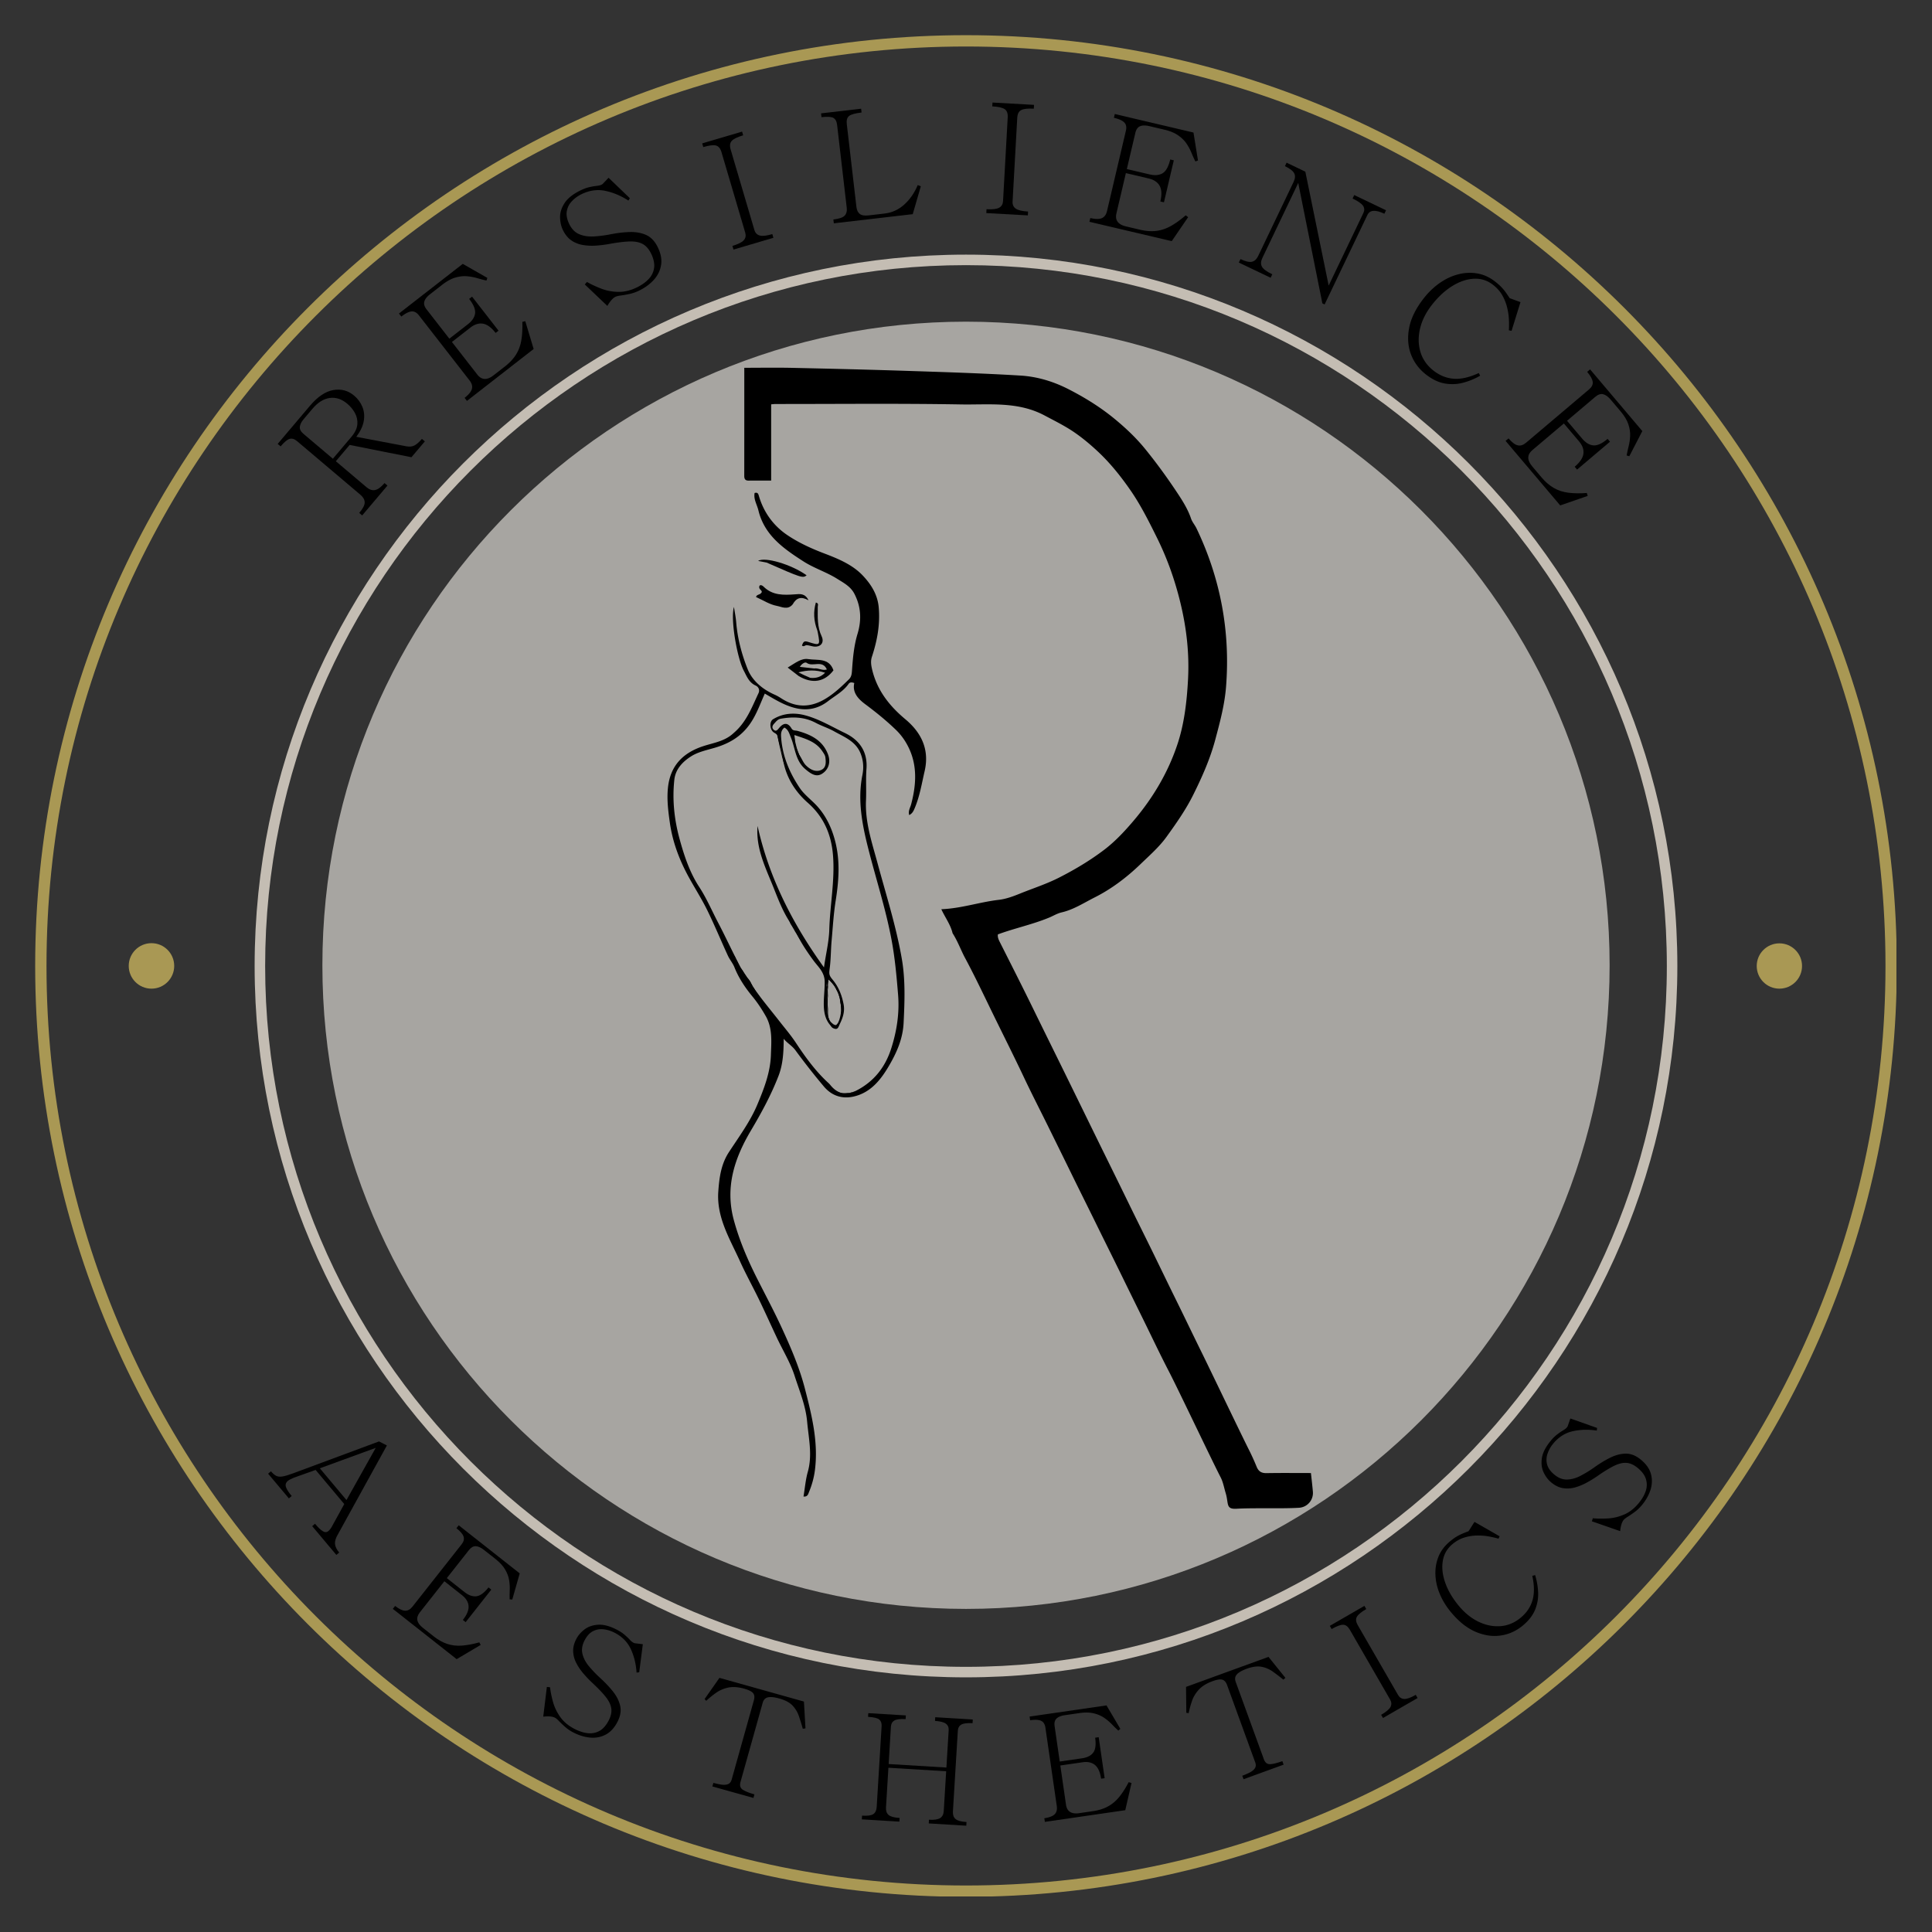<?xml version="1.0" encoding="UTF-8"?>
<svg data-bbox="27.969 27.969 1480.054 1480.054" height="2048" viewBox="0 0 1536 1536" width="2048" xmlns="http://www.w3.org/2000/svg" data-type="ugc">
    <rect x="0" y="0" width="1536" height="1536" fill="#333333" stroke="none"/>
    <g>
        <defs>
            <clipPath id="4e27a520-789b-4995-8a89-c6cb3fa5e0fb">
                <path d="M27.969 27.969h1479.75v1479.75H27.969Zm0 0"/>
            </clipPath>
            <clipPath id="33eca515-7f04-4a36-a565-5fc1b356be05">
                <path d="M767.996 27.969c-408.707 0-740.027 331.32-740.027 740.027 0 408.703 331.32 740.027 740.027 740.027 408.703 0 740.027-331.324 740.027-740.027 0-408.707-331.324-740.027-740.027-740.027m0 0"/>
            </clipPath>
            <clipPath id="218b7ccb-3d80-440f-8d04-4229b7bbea83">
                <path d="M202.441 202.441h1131v1131h-1131Zm0 0"/>
            </clipPath>
            <clipPath id="c29f1d27-4469-4fba-9d9d-d4581a2d1ca6">
                <path d="M1396.648 749.988h36.024v36.024h-36.024Zm0 0"/>
            </clipPath>
            <clipPath id="a76a9ab7-ae27-47bc-bba0-0506fc7560b6">
                <path d="M1414.66 749.988c-9.945 0-18.012 8.063-18.012 18.012 0 9.945 8.067 18.012 18.012 18.012 9.95 0 18.012-8.067 18.012-18.012 0-9.95-8.063-18.012-18.012-18.012m0 0"/>
            </clipPath>
            <clipPath id="57721b7a-d317-4fcf-a9cf-a3d9a631fe18">
                <path d="M102.344 749.848h36.16v36.164h-36.16Zm0 0"/>
            </clipPath>
            <clipPath id="35d7041a-9af7-4d89-ac67-52b8d1964dcb">
                <path d="M120.426 749.848c-9.989 0-18.082 8.097-18.082 18.082 0 9.984 8.094 18.082 18.082 18.082 9.984 0 18.078-8.098 18.078-18.082s-8.094-18.082-18.078-18.082m0 0"/>
            </clipPath>
            <clipPath id="3a467302-d2d7-4953-9a82-eb3d6f897a3f">
                <path d="M.305.742h1023.617V1024.13H.305Zm0 0"/>
            </clipPath>
            <clipPath id="eadaf1a9-6bb4-4d30-b89e-2febdc568e29">
                <path d="M1023.695 512.441c0 282.586-229.097 511.688-511.695 511.688C229.398 1024.129.305 795.027.305 512.44.305 229.84 229.398.742 512 .742s511.695 229.098 511.695 511.7m0 0"/>
            </clipPath>
            <clipPath id="e335103c-6daa-4115-bb1c-e53a3c8fb4cb">
                <path d="M1024 0v1025H0V0z"/>
            </clipPath>
            <filter id="b720d9f7-819b-41a9-bbce-ecd8fb6744ff" height="100%" width="100%" y="0%" x="0%">
                <feColorMatrix color-interpolation-filters="sRGB" values="0 0 0 0 1 0 0 0 0 1 0 0 0 0 1 0 0 0 1 0"/>
            </filter>
            <mask id="bbf7cb02-d3e6-4dc6-b700-e29c2203f110">
                <g filter="url(#b720d9f7-819b-41a9-bbce-ecd8fb6744ff)">
                    <path fill-opacity=".61" fill="#000000" d="M1689.6-153.6v1843.2H-153.6V-153.6z"/>
                </g>
            </mask>
        </defs>
        <g clip-path="url(#4e27a520-789b-4995-8a89-c6cb3fa5e0fb)">
            <g clip-path="url(#33eca515-7f04-4a36-a565-5fc1b356be05)">
                <path stroke-width="18" stroke="#a99854" d="M767.996 27.969c-408.707 0-740.027 331.32-740.027 740.027 0 408.703 331.32 740.027 740.027 740.027 408.703 0 740.027-331.324 740.027-740.027 0-408.707-331.324-740.027-740.027-740.027Zm0 0" fill="none"/>
            </g>
        </g>
        <g clip-path="url(#218b7ccb-3d80-440f-8d04-4229b7bbea83)">
            <path d="M767.996 1333.547c-311.75 0-565.555-253.8-565.555-565.55S456.246 202.44 767.996 202.44s565.55 253.805 565.55 565.555-253.8 565.55-565.55 565.55m0-1122.746c-307.293 0-557.195 249.902-557.195 557.195s249.902 557.195 557.195 557.195 557.195-249.902 557.195-557.195-249.902-557.195-557.195-557.195m0 0" fill="#c4bdb3"/>
        </g>
        <path d="m301.318 1145.98 6.266 3.204-38.907 70.609c-1.75 2.914-2.53 5.469-2.343 7.656q.292 3.28 3.328 6.875l-2.25 1.89-19.219-22.89 2.25-1.89c2.52 3.007 4.602 5 6.25 5.968q2.468 1.467 4.531-.265 1.078-.91 2.25-2.797l10.219-18.578-22.766-27.125-17.14 6.125c-1.055.445-2 .875-2.844 1.28q-1.266.61-2.062 1.282c-1.625 1.363-2.149 2.977-1.563 4.844q.89 2.796 4.594 7.203l-2.25 1.89-16.5-19.64 2.25-1.89q2.12 2.513 4.078 3.562 1.952 1.043 5 .562 3.06-.486 8.312-2.437Zm-25.844 46.61 23.235-41.485-44.422 16.235Zm0 0" fill="#000000"/>
        <path d="m363.053 1319.078-50.734-39.985 1.812-2.312q4.718 3.7 7.954 3.78 3.246.079 5.859-3.25l39.047-49.53c1.695-2.145 2.219-4.196 1.562-6.157q-.972-2.952-5.687-6.656l1.828-2.312 48.5 38.234-5.922 20.797-2.094-.172c-.062-2.32-.039-4.758.078-7.312.125-2.563-.039-5.211-.484-7.954q-.656-4.107-3.125-8.375-2.473-4.278-7.828-8.515l-9.063-7.14c-2.398-1.884-4.562-2.864-6.5-2.938q-2.907-.123-5.453 3.093l-17.562 22.282 14.047 11.078q4.887 3.862 9.406 3.36 4.513-.498 9.687-7.048l2.22 1.75-20.392 25.86-2.218-1.75q4.875-6.187 4.547-11.016-.317-4.81-5.204-8.672l-14.046-11.078-19.532 24.766q-5.034 6.374 2.36 12.203l8.687 6.844q5.355 4.217 10.781 6.015 5.42 1.794 11.594 1.344 6.187-.438 13.89-2.594l1.079 2.047Zm0 0" fill="#000000"/>
        <path d="m434.773 1341.175 2.53.235q.67 5.66 2.423 11.906 1.747 6.247 5.796 11.89 4.045 5.638 11.375 9.407 5.326 2.731 10.329 3.312 4.999.576 9.312-1.765 4.31-2.345 7.438-8.422 2.625-5.126 2.015-9.485-.611-4.34-4.375-9.109-3.768-4.779-10.765-11.281a91 91 0 0 1-7.125-7.485c-2.25-2.656-4.118-5.421-5.594-8.296q-2.22-4.325-2.438-9.047-.221-4.734 2.422-9.875 2.248-4.388 6.594-7.704 4.36-3.325 10.781-3.734 6.422-.421 14.813 3.89 3.762 1.923 6.234 4.063 2.483 2.145 4.094 3.89 1.606 1.736 2.984 2.438.937.488 1.36.454l6.093.75-2.875 22.312-2.109.25q-.628-10.108-4.531-18.594-3.91-8.482-13.016-13.156-4.207-2.156-8.687-2.672c-2.993-.351-5.797.149-8.422 1.5q-3.938 2.016-6.735 7.438-2.845 5.55-1.625 10.625c.82 3.375 2.5 6.593 5.032 9.656q3.796 4.583 8.53 9 6.154 5.55 10.626 11.14 4.465 5.581 5.797 11.5 1.34 5.907-2.094 12.61-3.768 7.326-9.469 10.281-5.69 2.965-12.312 2.344c-4.406-.406-8.844-1.758-13.313-4.047q-3.673-1.891-6.531-4.422c-1.906-1.68-3.54-3.219-4.89-4.625q-2.034-2.096-3.282-2.734-1.688-.86-4.266-1a25.5 25.5 0 0 0-5 .203Zm0 0" fill="#000000"/>
        <path d="m599 1429.415-32.641-9.14.797-2.845q3.527.985 6.516 1.407 2.999.42 5.125-.407 2.12-.831 2.906-3.656l17.656-63q1.014-3.621-.61-5.656-1.628-2.044-7.077-3.562-7.238-2.029-12.704-.876-5.454 1.16-9.656 4.141a76 76 0 0 0-7.828 6.36l-1.328-1.36 11.828-16.86 67.172 18.829 1.219 21.36-2.141.265a184 184 0 0 0-3.078-10.016 22.7 22.7 0 0 0-5.031-8.39q-3.439-3.657-10.47-5.625-5.876-1.64-9.077-.954-3.189.692-4.203 4.313l-17.657 63q-1.17 4.201 1.829 6.14 3.012 1.936 9.25 3.688Zm0 0" fill="#000000"/>
        <path d="m715.034 1448.25-29.844-1.813.172-2.938q6.591.41 9-1.265c1.601-1.125 2.484-3.02 2.64-5.688l3.907-64.234q.2-3.403-1.813-5.172-2.004-1.781-8.953-2.203l.188-2.938 29.843 1.813-.187 2.937c-4.305-.257-7.293.11-8.969 1.11q-2.52 1.486-2.719 4.89l-1.797 29.704 45.922 2.796 1.797-29.703q.201-3.405-2.281-5.203c-1.656-1.195-4.524-1.922-8.594-2.172l.188-2.937 29.843 1.812-.187 2.938q-6.362-.375-8.922 1.11-2.566 1.486-2.766 4.89l-3.906 64.234q-.234 4 2.11 5.969c1.562 1.32 4.46 2.11 8.703 2.36l-.172 2.937-29.844-1.813.172-2.937c4.07.25 7.008-.18 8.812-1.281q2.703-1.67 2.938-5.672l1.922-31.578-45.922-2.797-1.922 31.578q-.235 4 2.063 5.969c1.53 1.312 4.445 2.101 8.75 2.359Zm0 0" fill="#000000"/>
        <path d="m894.63 1439.164-63.923 9.281-.421-2.906c3.957-.57 6.695-1.625 8.218-3.157q2.28-2.294 1.672-6.5l-9.047-62.406c-.398-2.707-1.53-4.5-3.406-5.375q-2.794-1.324-8.734-.469l-.422-2.906 61.125-8.875 11.015 18.625-1.578 1.406a98 98 0 0 1-5.265-5.109q-2.66-2.766-6.094-5.11-3.441-2.354-8.234-3.515-4.798-1.156-11.547-.172l-11.407 1.656q-4.534.659-6.625 2.688-2.097 2.033-1.5 6.094l4.063 28.062 17.703-2.562q6.17-.891 8.906-4.5 2.748-3.61 1.547-11.875l2.813-.407 4.734 32.594-2.812.406c-.75-5.195-2.368-8.82-4.844-10.875q-3.704-3.093-9.875-2.203l-17.703 2.563 4.515 31.203q1.173 8.051 10.5 6.703l10.938-1.594q6.75-.983 11.765-3.672 5.03-2.685 8.97-7.468 3.936-4.793 7.655-11.907l2.25.657Zm0 0" fill="#000000"/>
        <path d="m1020.518 1402.948-31.86 11.594-1.015-2.781q3.436-1.25 6.11-2.656 2.682-1.42 3.937-3.313 1.247-1.889.25-4.656l-22.375-61.485q-1.284-3.528-3.797-4.25-2.52-.715-7.828 1.22-7.061 2.577-10.828 6.702c-2.508 2.743-4.32 5.735-5.438 8.985q-1.67 4.877-2.656 9.718l-1.86-.312-.218-20.578 65.562-23.86 13.438 16.672-1.61 1.438a178 178 0 0 0-8.328-6.36 22.6 22.6 0 0 0-8.968-3.859q-4.924-.967-11.782 1.516-5.736 2.096-7.921 4.515-2.19 2.427-.907 5.953l22.375 61.485q1.484 4.096 5.047 3.922 3.563-.17 9.656-2.39Zm0 0" fill="#000000"/>
        <path d="m1058.71 1295.15-1.469-2.547 27.5-15.875 1.469 2.547c-3.937 2.273-6.422 4.312-7.453 6.125q-1.562 2.718.687 6.61l32.047 55.53q1.765 3.048 4.953 3.188 3.201.129 9.11-3.281l1.468 2.547-27.5 15.875-1.468-2.547c4-2.313 6.476-4.399 7.437-6.266q1.453-2.812-.312-5.86l-32.047-55.53q-2.248-3.891-5.328-3.938-3.094-.046-9.094 3.422m0 0" fill="#000000"/>
        <path d="m1218.222 1252.856 2.25-.61a55 55 0 0 1 2.39 13.89q.294 7.081-2.484 13.798-2.783 6.719-9.765 12.484c-5.262 4.344-11.153 6.977-17.672 7.89q-9.786 1.362-20.016-3.077-10.23-4.454-19.437-15.61-5.701-6.89-8.86-14.5-3.152-7.607-3.422-15.25-.279-7.64 2.5-14.437 2.784-6.798 9.032-11.953 3.002-2.485 5.312-3.844a38 38 0 0 1 4.563-2.313q2.252-.966 4.937-1.968l4.719-7.407 19.953 11.438-.828 1.922c-2.282-.664-4.887-1.266-7.813-1.797-2.93-.531-6.047-.77-9.36-.719q-4.98.064-9.937 1.563-4.949 1.486-9.484 5.234-6.358 5.25-7.719 13.313c-.906 5.374-.27 11.164 1.907 17.359q3.252 9.282 10.671 18.265 7.113 8.614 15.813 12.797 8.701 4.172 17.469 3.516c5.843-.445 11.18-2.672 16.015-6.672q6.986-5.764 9.375-13.765 2.404-8.016-.11-19.547m0 0" fill="#000000"/>
        <path d="m1265.599 1209.49.734-2.421q5.69.515 12.172.125 6.48-.387 12.844-3.141 6.358-2.749 11.578-9.125 3.81-4.64 5.438-9.39 1.623-4.764.234-9.485-1.378-4.717-6.64-9.047-4.471-3.654-8.86-3.969-4.377-.312-9.844 2.36c-3.636 1.78-8.054 4.484-13.265 8.109a90 90 0 0 1-8.829 5.406q-4.607 2.454-9.296 3.719c-3.133.836-6.258.984-9.375.453q-4.67-.796-9.141-4.453-3.81-3.124-6.125-8.062-2.325-4.953-1.375-11.329.956-6.374 6.938-13.656 2.688-3.265 5.296-5.234c1.73-1.313 3.282-2.367 4.657-3.172q2.049-1.201 3.015-2.39.674-.827.719-1.266l2.016-5.782 21.234 7.516-.219 2.11q-10.013-1.529-19.125.5-9.123 2.032-15.61 9.937c-2 2.437-3.484 5.086-4.452 7.937-.969 2.856-1.07 5.711-.313 8.563q1.125 4.283 5.86 8.156 4.815 3.954 10.03 3.813 5.205-.14 10.5-2.875c3.524-1.82 7.06-3.97 10.61-6.438 4.469-3.226 8.84-5.906 13.11-8.031q6.42-3.187 12.468-3.235 6.06-.046 11.891 4.735 6.358 5.22 8.047 11.406c1.133 4.125 1.035 8.305-.297 12.531q-2.002 6.33-6.781 12.141-2.627 3.205-5.703 5.469-3.064 2.266-5.547 3.812-2.486 1.548-3.375 2.625-1.19 1.472-1.86 3.969a27.3 27.3 0 0 0-.875 4.922Zm0 0" fill="#000000"/>
        <path d="m308.04 386.039-20.094 23.734-2.344-1.985q4.436-5.232 4.344-8.437-.095-3.199-3.453-6.047l-50.266-42.547q-3.091-2.609-5.89-1.86-2.795.751-7.235 5.985l-2.328-1.969 25.703-30.375q9.188-10.827 18.563-12.437 9.363-1.624 16.546 4.469 4.407 3.721 6.516 8.89 2.122 5.157 1.11 11.204-1.018 6.034-5.938 12.609l39.813 7.547q3.872.721 6.53-.719c1.77-.969 3.708-2.695 5.813-5.187l2.344 1.984-10.672 12.625-49.11-9.813-11 12.985 24.485 20.719q3.359 2.846 6.735 2.171c2.25-.457 4.742-2.3 7.484-5.53Zm-66.829-41.172 23.438 19.843 14.625-17.28q4.44-5.233 4.828-10.048.392-4.81-1.906-9-2.312-4.2-6.063-7.375-6.621-5.606-13.968-4.61-7.341 1.003-13.75 8.579l-7.032 8.313c-1.843 2.18-2.847 4.218-3.015 6.125-.164 1.898.781 3.714 2.844 5.453m0 0" fill="#000000"/>
        <path d="m424.273 277.46-53.03 41.266-1.876-2.422q4.92-3.826 5.797-7.063.89-3.247-1.812-6.734l-40.297-51.797q-2.624-3.374-5.844-3.11-3.219.253-8.14 4.079l-1.876-2.422 50.719-39.469 19.547 11.156-.703 2.11a116 116 0 0 1-7.39-1.922q-3.833-1.137-8.157-1.5-4.312-.375-9.235 1.063-4.934 1.439-10.53 5.796l-9.47 7.375q-3.777 2.94-4.609 5.844c-.562 1.93.031 4.016 1.781 6.266l18.11 23.281 14.687-11.437c3.406-2.645 5.32-5.524 5.75-8.641q.64-4.67-4.703-11.531l2.313-1.813 21.046 27.047-2.312 1.813c-3.355-4.313-6.684-6.758-9.984-7.344q-4.956-.873-10.063 3.094l-14.687 11.437 20.14 25.89q5.187 6.658 12.922.641l9.078-7.062q5.608-4.372 8.766-9.375 3.153-4.999 4.25-11.375 1.09-6.374.828-14.688l2.328-.562Zm0 0" fill="#000000"/>
        <path d="m464.916 226.13 1.75-1.953q5.138 2.924 11.453 5.344 6.312 2.41 13.532 2.531 7.232.127 14.921-3.671 5.592-2.749 9.172-6.563c2.383-2.54 3.813-5.492 4.282-8.86.476-3.374-.328-7.187-2.422-11.437q-2.66-5.373-6.672-7.547-4.002-2.186-10.328-2-6.316.174-16.078 1.953-5.25.972-10.688 1.329-5.424.363-10.39-.47-4.981-.824-9.079-3.577-4.089-2.764-6.75-8.141-2.261-4.623-2.343-10.312-.078-5.7 3.578-11.313 3.644-5.624 12.437-9.953 3.956-1.952 7.266-2.703 3.31-.749 5.765-1c1.645-.164 2.942-.485 3.891-.953q.983-.48 1.203-.891l4.406-4.61 16.907 16.235-1.11 1.906c-5.898-3.82-12.015-6.398-18.359-7.734q-9.516-1.997-19.078 2.703-4.388 2.175-7.61 5.61-3.217 3.438-3.968 7.984-.764 4.534 2.047 10.234 2.86 5.813 7.859 7.922 5.002 2.096 11.188 1.797 6.186-.31 12.812-1.547 8.438-1.717 15.89-1.969c4.97-.164 9.368.602 13.204 2.297q5.765 2.548 9.234 9.578 3.796 7.689 2.735 14.282-1.05 6.578-5.672 11.734c-3.086 3.43-6.97 6.297-11.657 8.61q-3.843 1.892-7.734 2.718-3.893.832-6.906 1.234c-2 .262-3.446.61-4.328 1.047q-1.752.862-3.47 2.938a27 27 0 0 0-2.921 4.312Zm0 0" fill="#000000"/>
        <path d="m559.13 116.932-.859-2.938 31.719-9.36.86 2.938q-6.816 2.017-9.048 4.391-2.236 2.379-.922 6.844l18.875 64q1.03 3.517 4.235 4.422 3.216.907 10.031-1.11l.86 2.938-31.72 9.36-.859-2.938q6.937-2.046 9.063-4.532 2.14-2.484 1.11-6l-18.876-64c-.875-2.976-2.347-4.734-4.422-5.265-2.07-.532-5.422-.114-10.047 1.25m0 0" fill="#000000"/>
        <path d="m725.66 170.266-62.75 7.281-.36-3.047q6.921-.81 9-3.078c1.395-1.507 1.946-3.52 1.657-6.03l-7.672-66.048q-.486-4.248-3-5.625c-1.668-.914-4.805-1.101-9.422-.562l-.344-3.032 31.86-3.703.343 3.032q-7.782.906-10.015 2.828-2.237 1.923-1.75 6.172l7.672 66.047q.434 3.766 2.61 5.546c1.444 1.18 3.874 1.57 7.28 1.172l12.532-1.453q8.749-1.013 15.562-7.094 6.81-6.091 10.766-15.547l2.453.954Zm0 0" fill="#000000"/>
        <path d="m788.888 84.571.172-3.047 33.016 1.844-.172 3.047q-7.095-.406-10 1.094-2.908 1.488-3.157 6.14l-3.718 66.61q-.206 3.672 2.5 5.594 2.718 1.922 9.812 2.328l-.172 3.062-33.015-1.844.172-3.062q7.23.392 10.078-1.219 2.841-1.606 3.047-5.281l3.718-66.61q.247-4.652-2.406-6.453-2.644-1.81-9.875-2.203m0 0" fill="#000000"/>
        <path d="m931.558 191.717-65.422-15.39.703-2.985q6.076 1.44 9.157.094 3.092-1.343 4.109-5.625l15.016-63.891c.656-2.781.242-4.945-1.235-6.5-1.48-1.563-4.246-2.82-8.297-3.781l.703-2.985 62.563 14.72 3.578 22.218-2.062.765a99 99 0 0 1-3.157-6.953q-1.517-3.7-3.937-7.297-2.424-3.591-6.64-6.515-4.22-2.936-11.11-4.547l-11.688-2.75q-4.658-1.091-7.453.062c-1.855.774-3.11 2.547-3.765 5.329l-6.75 28.718 18.125 4.266q6.312 1.487 10.343-.969 4.031-2.45 6.016-10.906l2.86.672-7.844 33.375-2.86-.672c1.25-5.32 1.067-9.453-.547-12.39q-2.425-4.406-8.734-5.891l-18.125-4.266-7.5 31.953q-1.94 8.202 7.61 10.438l11.187 2.64q6.92 1.623 12.797.938 5.89-.69 11.531-3.828 5.655-3.14 11.953-8.578l1.922 1.468Zm0 0" fill="#000000"/>
        <path d="m1010.188 220.834-25.281-12.094 1.328-2.766q5.841 2.797 9 2.141 3.169-.656 5.125-4.734l28.047-58.656q2.014-4.186.5-7-1.502-2.825-7.344-5.625l1.313-2.766 14.906 7.14 18.562 90.563 27.563-57.656q1.529-3.199-.266-5.813-1.78-2.624-8.297-5.734l1.313-2.766 25.281 12.094-1.312 2.766q-10.595-5.075-13.5.984l-34.016 71.125-1.781-.844-19.188-95.75-28.469 59.531c-1.304 2.72-1.445 5.04-.422 6.97q1.529 2.904 8.266 6.124Zm0 0" fill="#000000"/>
        <path d="m1175.66 296.579 1.126 2.11a55.5 55.5 0 0 1-13.563 5.593q-7.125 1.888-14.578.594-7.44-1.301-14.875-7.078-8.424-6.551-12.031-16.172-3.598-9.626-1.407-21.016c1.47-7.594 5.286-15.351 11.454-23.281q5.716-7.344 12.734-12.266 7.015-4.933 14.703-6.937c5.125-1.344 10.195-1.586 15.219-.735q7.546 1.267 14.203 6.453 3.187 2.486 5.11 4.532a38 38 0 0 1 3.39 4.11q1.483 2.08 3.094 4.577l8.593 3.125-7.093 22.86-2.14-.438q.233-3.686.046-8.328-.189-4.64-1.39-9.672a38 38 0 0 0-3.829-9.734q-2.625-4.701-7.453-8.453-6.769-5.263-15.265-4.813-8.502.457-17.204 5.86-8.688 5.406-16.14 14.968-7.143 9.174-9.422 18.969c-1.512 6.523-1.383 12.691.39 18.516q2.672 8.747 10.407 14.78 7.436 5.78 16.11 6.407 8.668.623 19.812-4.531m0 0" fill="#000000"/>
        <path d="m1240.414 401.82-43.422-51.297 2.344-1.984q4.031 4.764 7.312 5.515 3.28.764 6.64-2.093l50.079-42.391q3.279-2.765 2.89-5.969-.391-3.2-4.421-7.969l2.328-1.968 41.531 49.062-10.344 19.985-2.125-.61c.438-2.406.977-4.902 1.625-7.484q.983-3.862 1.156-8.188c.125-2.882-.359-5.953-1.453-9.203-1.086-3.25-3.156-6.676-6.218-10.281l-7.75-9.156q-3.096-3.656-6.032-4.375-2.922-.717-6.203 2.047l-22.515 19.062 12.03 14.203q4.186 4.952 8.876 5.375 4.7.436 11.344-5.172l1.906 2.25-26.172 22.157-1.906-2.25q6.264-5.3 6.937-10.282.685-4.986-3.5-9.937l-12.031-14.203-25.047 21.187q-6.438 5.45-.11 12.938l7.438 8.781q4.593 5.42 9.719 8.375 5.137 2.952 11.547 3.781 6.406.825 14.703.203l.688 2.329Zm0 0" fill="#000000"/>
        <g clip-path="url(#c29f1d27-4469-4fba-9d9d-d4581a2d1ca6)">
            <g clip-path="url(#a76a9ab7-ae27-47bc-bba0-0506fc7560b6)">
                <path d="M1396.648 749.988h36.024v36.024h-36.024Zm0 0" fill="#a99854"/>
            </g>
        </g>
        <g clip-path="url(#57721b7a-d317-4fcf-a9cf-a3d9a631fe18)">
            <g clip-path="url(#35d7041a-9af7-4d89-ac67-52b8d1964dcb)">
                <path d="M102.344 749.848h36.16v36.164h-36.16Zm0 0" fill="#a99854"/>
            </g>
        </g>
        <g mask="url(#bbf7cb02-d3e6-4dc6-b700-e29c2203f110)">
            <g clip-path="url(#e335103c-6daa-4115-bb1c-e53a3c8fb4cb)" transform="translate(256 255)">
                <g clip-path="url(#3a467302-d2d7-4953-9a82-eb3d6f897a3f)">
                    <g clip-path="url(#eadaf1a9-6bb4-4d30-b89e-2febdc568e29)">
                        <path d="M.305.742H1023.69V1024.13H.305Zm0 0" fill="#f1ede6"/>
                    </g>
                </g>
            </g>
        </g>
        <path d="M757.348 741.965c-1.707-7.067-5.946-12.48-8.97-19.102 15.81-.617 30.446-5.695 45.684-7.465 5.649-.652 11.258-2.695 16.579-4.855 10.445-4.246 21.168-7.64 31.32-12.8 12.59-6.4 24.71-13.645 35.797-22.052 8.87-6.718 16.707-15.136 24.047-23.855 15.261-18.11 27.136-38.363 34.437-60.531 5.36-16.262 7.348-33.79 8.278-51.114 1.09-20.445-1.13-40.488-5.954-60.511-4.355-18.102-10.406-35.313-18.636-51.95-6.422-12.964-12.922-26.015-21.07-37.8-7.692-11.114-16.227-21.856-26.4-31.309-6.124-5.687-12.5-10.996-19.276-15.547-7.125-4.781-15.004-8.652-22.645-12.726-21.328-11.391-44.172-8.426-66.476-8.813-49.125-.848-98.266-.32-147.407-.344-.972 0-1.937.137-3.562.262v60.637c-6.418 0-12.188-.035-17.946.015-2.628.024-3.437-1.3-3.437-3.75.039-28.43.023-56.851.023-85.949 12.832 0 25.391-.23 37.942.047 31.066.684 62.129 1.434 93.187 2.457 29.45.965 58.914 1.895 88.32 3.668 13.325.8 26.118 4.61 38.278 10.824 12.95 6.618 25.238 14.235 36.371 23.36 8.871 7.273 17.29 15.168 24.703 24.293 8.645 10.648 16.711 21.703 24.27 33.011 4.593 6.88 9.343 14.059 12.097 22.176.942 2.785 3.07 5.137 4.364 7.832 19.074 39.88 26.949 81.926 23.48 125.938-1.125 14.332-4.875 28.297-8.61 42.226-4.093 15.278-10.433 29.489-17.44 43.598-5.942 11.969-13.567 22.8-21.278 33.484-5.816 8.063-13.55 14.813-20.781 21.793-10.852 10.461-23.008 19.653-36.301 26.34-8.477 4.262-16.734 9.727-26.29 11.926-3.5.8-6.589 2.746-9.874 4.113-13.266 5.508-27.344 8.406-40.809 13.371-.347 2.274.567 4.188 1.567 6.184 8.78 17.422 17.62 34.808 26.183 52.332 6.602 13.504 13.258 26.988 19.89 40.465 6.29 12.754 12.54 25.539 18.802 38.316 6.441 13.145 12.855 26.293 19.328 39.418a9667 9667 0 0 1 19.066 38.875c6.418 13.164 13.004 26.242 19.414 39.399 6.133 12.59 12.23 25.199 18.43 37.77 6.367 12.901 12.55 25.901 18.934 38.808 6.293 12.718 31.632 65.664 38.035 78.351 2.191 4.336 4.238 8.887 6.101 13.438 1.5 3.656 3.867 5.043 7.86 4.968 11.601-.214 23.203-.074 35.261-.074.313 3.176 1.07 9.192 1.551 14.836.57 6.727-4.578 12.547-11.324 12.793-.106.004-.207.004-.313.012-13.375.789-35.656-.043-49.027.742-8.828.52-6.125-4.066-8.664-12.418-1.312-4.324-2.02-8.703-4-12.543-7.539-14.598-33.59-69.664-41.168-84.254-6.73-12.965-12.996-26.218-19.437-39.343-6.282-12.793-12.602-25.579-18.852-38.387-6.437-13.18-13.012-26.278-19.46-39.434-6.274-12.793-12.661-25.515-18.919-38.308-6.43-13.137-12.89-26.254-19.363-39.368-6.383-12.933-12.996-25.77-19.149-38.8-7.851-16.618-16.12-33.028-24.187-49.532-7.469-15.28-14.703-30.68-22.766-45.683-3.332-6.25-5.683-13.059-9.808-19.461m0 0" fill="#000000"/>
        <path d="M719.797 571.836c-12.817-10.7-22.574-23.137-26.465-39.691-.8-3.403-1.246-6.618-.133-10.004 4.2-12.754 6.621-25.637 5.41-39.282-.925-10.484-6.406-18.718-12.863-25.484-8.058-8.441-19.258-13.125-30.273-17.312-10.399-3.95-20.625-8.614-29.703-14.77-10.895-7.387-18.633-18.02-22.426-31.004-.485-1.664-.922-3.082-3.403-2.348-.933 5 1.903 9.188 3 13.754 4.79 19.89 20.008 30.461 35.809 40.618 8.559 5.496 18.395 8.523 26.922 13.902 5.023 3.168 10.605 6.012 13.64 11.945 5.329 10.38 5.754 20.856 2.426 31.852-2.773 9.16-3.636 18.738-4.312 28.207-.227 3.183-.281 5.707-2.59 7.957-5.93 5.793-11.918 11.488-19.156 15.719-11.637 6.816-23.059 6.734-34.414-.61-1.676-1.082-3.407-2.12-5.223-2.918-9.648-4.23-17.887-11.039-21.621-20.336-4.735-11.812-8.074-24.426-9.129-37.383-.336-4.07-1.172-8.086-1.781-12.132-2.887 10.187 2.597 40.8 7.836 50.734 2.398 4.535 4.136 9.379 9.39 11.762 2.27 1.031 3.532 3.472 2.278 6.117-5.262 11.129-9.516 22.906-19.625 31.539-6.977 6.684-15.875 7.797-24.133 10.492-16.434 5.352-26.637 15.762-28.285 33.813-.848 9.28.324 18.3 1.609 27.316 2.227 15.613 7.852 30.172 15.496 43.945 4.707 8.48 9.938 16.7 14.207 25.391 5.813 11.852 10.844 24.078 16.371 36.078 1.492 3.246 3.957 6.067 5.27 9.371 3.398 8.559 8.508 16.14 14.23 23.082 4.074 4.946 7.496 10.157 10.617 15.63 5.567 9.734 4.454 20.515 4.114 31.019-.446 13.945-5.61 27.062-10.836 39.5-5.61 13.36-14.524 25.402-22.531 37.66-6.29 9.62-7.66 20.297-8.45 31.234-1.496 20.758 9.242 37.813 17.282 55.61 4.668 10.328 10.203 20.257 15.14 30.464 4.852 10.032 9.41 20.211 14.16 30.293 4.75 10.067 10.715 19.735 14.086 30.235 3.836 11.969 8.817 23.648 9.977 36.582 1.195 13.304 4.289 26.347.512 39.765-1.774 6.297-2.293 12.942-3.414 19.625 3.347.372 3.777-2.14 4.406-3.664 2.293-5.53 3.89-11.27 4.664-17.261 2.855-22.282-2.465-43.633-7.938-64.793-4.355-16.864-11.293-32.961-18.597-48.782-6.012-13.03-12.801-25.703-19.274-38.52-7.61-15.066-14.234-30.417-18.676-46.835-7.07-26.148.575-49.129 13.606-71.098 8.328-14.039 16.098-28.312 21.976-43.539 3.614-9.363 4.04-19.281 4.09-29.426 2.856 3.52 6.664 5.512 9.278 9.075 7.242 9.875 14.812 19.543 22.71 28.906 6.079 7.2 14.212 10.043 23.563 7.95 13.777-3.087 21.902-13.704 28.27-24.641 5.945-10.22 10.898-21.086 11.52-34 .831-17.06 1.464-34.18-1.419-50.782-4.465-25.781-12.48-50.84-19.316-76.129-4.403-16.289-9.961-32.445-9.184-49.765.38-8.39-.242-16.848.38-25.215 1.03-13.797-5.677-23.024-17.227-28.54-10.551-5.042-20.715-11.3-32.149-14.183-8.484-2.136-17.125-1.441-24.871 3.27-3.164 1.922-2.637 8.535.703 10.586 1.227.758 2.414 1.261 2.793 2.836 1.438 6.015 3.399 11.945 4.324 18.035 2.16 14.203 9.516 25.91 19.7 34.883 13.105 11.535 18.875 25.687 20.148 42.164 1.523 19.636-2.395 39.097-2.977 58.707-.289 9.949-2.812 19.843-4.222 30.105-24.684-34.258-43.617-71.054-52.805-112.46-1.523 18.019 6.64 33.706 12.938 49.581 4.25 10.742 8.539 21.82 15.836 31.192.476.617.675 1.449 1.011 2.175 3.953 8.672 9.133 16.543 14.805 24.211 3.687 4.989 8.7 9.067 8.789 16.715.133 11.715-3.477 25.168 4.2 34.262 1.448 1.719 1.245 2.312 3.687 3.062 2.734.836 3.14-1.73 4.148-3.796 2.406-4.922 4.078-9.95 2.992-15.606-1.394-7.312-4.015-14.012-8.86-19.758-3.288-3.906-2.597-5.101-1.983-10.593.757-6.743.707-13.582 1.32-20.344.953-10.524 1.539-21.051 3.2-31.535 2.538-15.993 3.75-32.008-.563-48.168-2.844-10.68-7.61-20.285-14.875-27.957-4.23-4.461-9.625-8.516-12.973-13.47-8.074-11.929-13.774-25.19-14.895-39.89-.214-2.86-.41-6.008 2.598-8.308 3.215 1.797 3.86 4.855 5.082 7.797 3.512 8.449 3.52 18.324 11.336 25.093 5.395 4.68 9.27 6.47 13.516 3.801 5.125-3.23 6.988-9.133 4.77-15.168-4.173-11.351-13.65-15.96-24.337-18.887-1.683-.46-3.57.043-4.71-1.879-3.067-5.14-6.481-4.539-9.919-.402-1.215 1.457-2.382 3.125-4.324 1.32-1.664-1.543-.96-3.34.383-4.773 1.484-1.582 2.793-3.48 5.152-3.902 9.657-1.754 19.032-1.496 27.989 3.273 4.742 2.524 9.98 4.129 14.648 6.762 8.21 4.648 17.45 7.902 21.223 18.258 2.054 5.644 2.238 11.062 1.156 16.476-3.95 19.774-.2 39.188 4.535 57.918 6.086 24.086 13.82 47.735 18.488 72.23 2.813 14.75 4.157 29.626 5.36 44.516 1.172 14.48-.989 28.61-5.414 42.547-4.809 15.153-13.871 26.477-27.852 33.692-8.172 4.218-14.992 2.488-20.633-4.528-.883-1.101-1.87-1.894-2.843-2.824-9.551-9.062-17.31-19.793-24.45-30.617-4.011-6.082-8.703-11.547-13.09-17.168-11.19-14.328-23.187-28.043-31.656-44.274-5.922-11.336-11.265-22.98-17.21-34.3-4.95-9.43-9.055-19.192-14.985-28.266-7.547-11.547-12-24.918-15.66-38.387-4.18-15.398-5.805-30.992-4.098-46.812.93-8.63 6.926-14.633 13.637-18.801 5.578-3.465 12.527-4.832 18.976-6.77 11.317-3.394 20.684-8.925 27.692-19.058 5.047-7.293 7.844-15.422 11.62-23.887 7.958 4.633 15.216 9.223 23.88 11.414 10.078 2.547 18.804.52 26.496-5.445 5.558-4.305 12.043-7.676 16.238-13.668.91-1.305 2.285-1.492 4.528-.668-1.747 7.633 3.316 12.8 8.601 16.742 8.559 6.38 16.723 12.98 24.441 20.41 4.48 4.32 7.723 9.082 10.211 14.227 7.043 14.574 5.954 29.789 1.954 45.015-.707 2.696-2.547 5.286-1.54 8.575 2.665-1.336 3.528-3.512 4.461-5.73 3.95-9.4 5.524-19.43 7.809-29.262 3.957-17.067-2.54-30.508-15.328-41.184m-60.352 206.562c.239.082.457.23.602.477.035.027.086.082.183.184.149.082.29.187.415.289.277.23.445.511.675.789.453.543.965 1.047 1.375 1.625.172.238.215.476.356.718.172.293.453.56.66.825.379.5.8 1.054 1.016 1.648.148.277.156.32 0 .14q.146.183.293.376c.132.199.214.414.324.62.363.684.676 1.391.996 2.087.644 1.39.898 2.957 1.281 4.433.379 1.45.477 2.91.649 4.387.082.715.183 1.434.304 2.14.051.282.102.563.125.844.008.114.016.223.016.344.015.043.043.102.082.2.094.41.035.84-.04 1.261.04 2.02-.265 4.094-.683 6.008-.308 1.418-.676 2.867-1.273 4.195-.278.61-.5 1.23-.938 1.75-.406.485-.843 1.168-1.433 1.434a1.05 1.05 0 0 1-1.106-.192 1.1 1.1 0 0 1-.687-.156c-.32-.066-.528-.261-.79-.476.122.113-.324-.192-.37-.23-.192-.177-.348-.384-.52-.595-.324-.39-.676-.757-.965-1.171-.719-1.055-1.676-2.278-1.98-3.536-.274-1.12-.403-2.27-.586-3.406a42 42 0 0 1-.594-6.883c0-1.18.148-2.347.246-3.52.074-1.003.012-2.027.012-3.03 0-2.664-.02-5.329.008-7.989.007-.898.27-1.683.27-2.582 0-.625.066-1.234.093-1.847-.027-.157-.059-.305-.078-.461-.113-.75.605-1.63 1.387-1.243a.9.9 0 0 1 .675.543m-5.64-181.101c.972 1.469 2.172 3.058 2.383 4.7.519 3.991.851 8.632-3.758 10.339-4.414 1.644-8.535-.734-11.668-3.836-1.922-1.91-3.02-4.648-4.48-7.016-4.055-5.43-4.231-10.91-4.708-17.117 8.7 2.95 17.07 5.102 22.23 12.93m0 0" fill="#000000"/>
        <path d="M630.246 480.438c-3.965 4.855-8.914 1.937-12.527 1.277-5.797-1.063-11.133-4.59-16.664-7.067.558-2.316 3.265-1.48 4.476-3.699.817-1.765-3.074-2.39-1.648-5.308.734-.864 2.21-.223 3.11.675 7.163 7.188 16.027 6.86 25.14 6.2 3.613-.266 7.883-1.063 10.656 4.75-5.887-3.309-9.656-1.98-12.543 3.171m0 0" fill="#000000"/>
        <path d="M634.988 537.469c-2.992-2.242-5.59-4.27-8.742-6.727 6.317-3.824 10.918-7.605 16.363-6.734 7.297 1.156 16.532-1.25 20.02 8.945-7.067 9.223-16.715 11.024-27.64 4.516m9.18 1.43c4.477.468 8.387-.57 11.809-4.051-7.274-2.465-14.114-2.192-21.188-.293 2.805 1.398 5.602 2.793 9.379 4.343m3.172-7.446c3.308-.558 6.523 2.035 10.043.781-3.57-8.05-11.254-1.629-16.078-5.265-1.23-.93-3.95.734-5.418 3.215 3.793.421 7.101.8 11.453 1.27m0 0" fill="#000000"/>
        <path d="M609.504 447.266c-2.594-.5-4.73-.914-6.817-1.325 5.368-3.464 26.543 2.786 38.602 11.45-3.027 2.414-4.043 2.086-31.785-10.125m0 0" fill="#000000"/>
        <path d="M649.73 501.035c-2.808-7.508-3.207-14.637-1.093-22.015 2.531.64 1.508 2.293 1.508 3.406 0 7.918-.563 15.742 3.05 23.367 2.59 5.465-1.203 9.297-7.148 8.062-1.55-.316-3.086-.8-4.652-.94-1.247-.114-2.399 1.655-3.81.312 1.145-3.372 1.954-3.832 5.028-2.86 9.29 2.942 9.477 2.785 7.73-6.55-.148-.778-.25-1.567-.613-2.782m0 0" fill="#000000"/>
        <path d="M657.395 772.652c.28 1.485.601 2.97.675 4.485.075 1.484-.117 2.976-.28 4.453-.083.758-.173 1.508-.157 2.273.015.719.058 1.426-.016 2.145-.074.691-.215 1.383-.199 2.078.016.75.059 1.508.09 2.258.02.722.156 1.449.09 2.168-.07.722-.196 1.426-.203 2.156q-.028 2.269-.008 4.543c.015 1.492.277 2.96.261 4.453-.015 1.5-.007 3 .176 4.484a15.34 15.34 0 0 0 3.774 8.211c.035.047.613-.398.644-.37-1.765-1.981-3.035-4.419-3.57-7.016-.305-1.477-.371-3-.379-4.508 0-.75.031-1.496 0-2.242-.027-.75-.148-1.493-.207-2.243-.125-1.484-.024-2.992-.04-4.476-.003-.742-.026-1.492.056-2.242.082-.735.199-1.426.132-2.16-.074-.72-.082-1.442-.105-2.16-.02-.75-.086-1.477 0-2.227.09-.707.195-1.39.195-2.102-.008-.715-.066-1.433-.008-2.144.141-1.696.446-3.38.438-5.082-.008-1.719-.371-3.414-.7-5.098-.007.066-.675.281-.66.363m0 0" fill="#000000"/>
        <path d="M657.152 777.84c.223 1.035.153 2.074.078 3.12-.074 1.017-.066 2.04-.117 3.06-.058.988-.246 1.996-.14 2.984.043.469.14.93.183 1.394.047.528.032 1.063.016 1.59-.035 2.078-.11 4.137-.297 6.207-.176 2.051-.398 4.121-.238 6.176.047.55.172 1.07.254 1.613.09.578.03 1.164.007 1.746-.035 1.082.18 2.145.536 3.168l.644-.37c-.43-.7-.394-1.567-.34-2.352.059-.953.074-1.864-.015-2.817a45 45 0 0 1-.172-3.324c-.008-.535-.016-1.07.015-1.597.032-.602.118-1.188.11-1.79-.012-1.144-.11-2.285-.117-3.43-.008-1.152-.036-2.308-.051-3.46a64 64 0 0 1 .023-3.461c.043-1.125.2-2.211.399-3.324.215-1.243.097-2.496.261-3.735.157-1.16 0-2.347.391-3.46-.059.179-.562.195-.644.37-.364.84-.274 1.82-.313 2.72-.035.995-.09 1.987-.215 2.976-.238 1.847-.933 3.625-.95 5.5 0-.125.61-.227.645-.371.239-1.032.356-2.078.61-3.102-.215.125-.43.246-.645.371-.52 2.375-.43 4.817-.402 7.238.031 2.497.016 4.989.008 7.485 0-.117.636-.238.644-.371.024-.7.172-1.457-.191-2.102.016.024-.625.313-.645.371-.214.649-.187 1.336-.14 2.004.043.715.058 1.426.093 2.14.055.845.208 1.684.356 2.516.144.817.254 1.641.387 2.457.27 1.614.675 3.18 1.328 4.68.586 1.352 1.16 2.695 2.234 3.735.543.527 1.172 1.062 1.93 1.222.535.113 1.254.055 1.648.5.035.043.617-.41.645-.37-.34-.38-.95-.388-1.418-.462-.668-.097-1.215-.437-1.727-.87-1.152-.974-1.84-2.212-2.437-3.571-.645-1.485-1.14-2.969-1.446-4.567-.156-.816-.261-1.632-.394-2.449-.133-.84-.313-1.672-.406-2.508-.098-.816-.074-1.636-.133-2.453-.063-.785-.145-1.61.11-2.367l-.645.371c.363.64.215 1.395.191 2.102.215-.125.43-.246.645-.371.008-2.497.023-4.989-.004-7.485-.031-2.422-.121-4.855.398-7.238-.035.164-.601.2-.644.371-.254 1.023-.371 2.078-.61 3.102.215-.125.43-.243.645-.372.015-1.878.715-3.652.953-5.5.117-.957.168-1.921.207-2.882.035-.918-.059-1.946.32-2.805l-.648.371c-.34.973-.215 1.953-.324 2.961-.063.512-.149 1.02-.188 1.54-.043.608.024 1.218-.015 1.823-.075 1.114-.399 2.192-.473 3.305a48 48 0 0 0-.074 3.445c.015 2.293-.008 4.61.14 6.907.074 1.144-.074 2.257-.09 3.398-.007 1.113-.007 2.234.098 3.352.094 1.097.192 2.18.117 3.28-.058.907-.183 1.946.32 2.755 0-.008.653-.348.645-.371-.32-.899-.535-1.848-.543-2.817 0-.472.055-.949.047-1.43 0-.527-.125-1.011-.215-1.523-.344-2.012-.097-4.137.09-6.148.184-2.063.332-4.121.348-6.192.008-1.023.066-2.043-.082-3.058-.067-.461-.141-.93-.133-1.395.015-.523.082-1.043.117-1.555.09-1.156.066-2.324.148-3.48.082-1.168.192-2.316-.05-3.469 0 .047-.676.27-.653.348m0 0" fill="#000000"/>
        <path d="M658.383 778.578c1.312.934 2.426 2.121 3.488 3.332 1.055 1.188 1.848 2.54 2.664 3.89.8 1.337 1.781 2.598 2.375 4.048.297.726.645 1.425.957 2.152.328.758.446 1.59.64 2.383-.015-.067.661-.297.645-.371-.187-.793-.312-1.625-.636-2.383-.313-.719-.664-1.418-.961-2.152-.594-1.45-1.57-2.711-2.375-4.047-.817-1.36-1.61-2.703-2.664-3.89-1.067-1.212-2.172-2.392-3.489-3.333-.086-.062-.562.43-.644.371m0 0" fill="#000000"/>
        <path d="M657.64 777.344c1.766 1.754 3.372 3.66 5.012 5.531.215-.125.43-.246.645-.371-.512-.578-.899-1.246-1.32-1.895-.434-.652-.973-1.214-1.41-1.863-.22.129-.434.246-.649.371.352.352.75.649 1.105.988.313.297.805.723.809 1.196 0-.024.293-.164.328-.184.04-.023.32-.148.32-.187-.007-.47-.5-.89-.808-1.196-.36-.34-.766-.629-1.106-.988-.03-.035-.625.395-.648.371.437.649.973 1.219 1.41 1.863.426.641.809 1.31 1.324 1.895.035.04.614-.398.645-.371-1.64-1.871-3.242-3.77-5.012-5.531-.05-.051-.601.418-.644.37m0 0" fill="#000000"/>
        <path d="M664.8 786.484c1.54 3.059 2.97 6.25 3.403 9.68.223 1.805.379 3.61.68 5.406.297 1.762-.012 3.43-.375 5.153.027-.157.605-.207.644-.371.364-1.73.676-3.391.38-5.153-.305-1.797-.454-3.601-.684-5.406-.43-3.43-1.864-6.621-3.399-9.68 0 .008-.66.348-.648.371m0 0" fill="#000000"/>
        <path d="M635.828 742.902c-.8-.87-1.351-1.925-2.117-2.832-.754-.89-1.422-1.758-1.934-2.812-.507-1.031-1.226-1.961-1.863-2.91a8.6 8.6 0 0 1-.715-1.285c-.156-.356-.332-.743-.71-.915-.055-.02-.641.387-.65.372.231.507.61.906.9 1.367.335.52.632 1.062.972 1.582.64.972 1.137 2.027 1.746 3.015 1.281 2.094 2.523 4.188 3.652 6.371.215-.128.43-.246.645-.37-.863-1.13-1.574-2.364-2.25-3.61-.66-1.219-1.418-2.355-2.195-3.492-.758-1.106-1.598-2.211-2.207-3.414-.606-1.196-.868-2.524-1.625-3.645-.215.125-.43.246-.645.371.973 1.227 1.656 2.637 2.344 4.032.742 1.507 1.48 3.007 2.191 4.523.668 1.41 1.617 2.633 2.406 3.977.364.617.743 1.226 1.2 1.785.379.457 1.011.965 1.027 1.61.215-.126.43-.247.645-.372-1.016-1.309-1.84-2.738-2.696-4.156-.883-1.473-1.789-2.934-2.648-4.418-.446-.766-.938-1.524-1.328-2.317-.352-.707-.633-1.441-.93-2.168-.324-.796-.637-1.613-1.023-2.379-.329-.652-.817-1.222-.84-1.98.008.11-.645.25-.645.371.031.758.512 1.336.84 1.98.387.774.695 1.583 1.023 2.38.297.726.579 1.46.926 2.167.395.793.887 1.551 1.332 2.317.86 1.484 1.766 2.945 2.649 4.418.851 1.418 1.675 2.847 2.695 4.156 0-.008.645-.328.645-.371-.016-.625-.602-1.105-.973-1.55-.477-.575-.875-1.204-1.254-1.845-.79-1.343-1.738-2.558-2.406-3.976-.711-1.516-1.453-3.024-2.188-4.524-.691-1.394-1.367-2.812-2.347-4.03-.02-.032-.63.386-.645.37.758 1.121 1.016 2.45 1.625 3.645.61 1.203 1.45 2.3 2.203 3.414.781 1.137 1.547 2.281 2.2 3.492.675 1.246 1.378 2.48 2.25 3.61.011.011.636-.372.644-.372-1.129-2.183-2.367-4.285-3.652-6.37-.61-.989-1.106-2.044-1.743-3.016-.328-.489-.609-1.008-.93-1.508-.304-.488-.71-.914-.949-1.442-.214.13-.43.247-.644.372.375.164.547.558.71.914.2.453.43.87.712 1.285.64.949 1.36 1.879 1.863 2.91.52 1.055 1.18 1.922 1.938 2.816.765.899 1.316 1.95 2.117 2.828.043.043.613-.41.652-.37m0 0" fill="#000000"/>
        <path d="M585.82 767.223c1.047 1.867 2.395 3.527 3.703 5.222.637.832 1.313 1.649 1.891 2.524.527.793.914 1.672 1.707 2.242.04.031.64-.387.649-.371-.372-.774-.915-1.45-1.352-2.184-.426-.71-.883-1.394-1.336-2.086-.445-.668-.816-1.375-1.344-1.988-.504-.59-1.047-1.129-1.468-1.785-.872-1.336-1.336-2.871-2.051-4.29-.38-.75-.844-1.448-1.203-2.206-.371-.778-.598-1.594-1.024-2.352 0 0-.644.364-.644.371.422.758.652 1.575 1.023 2.352.356.758.832 1.457 1.203 2.207.703 1.418 1.18 2.953 2.047 4.289.426.656.965 1.195 1.473 1.785.523.613.894 1.313 1.34 1.988.46.692.914 1.375 1.336 2.086.44.735.98 1.41 1.351 2.184l.649-.371c-.774-.559-1.16-1.39-1.665-2.168-.585-.899-1.285-1.746-1.945-2.59-1.305-1.687-2.656-3.352-3.703-5.223 0-.011-.644.36-.637.364m0 0" fill="#000000"/>
        <path d="M585.574 766.973c.215 0 .43-.371.645-.371-.223 0-.438.37-.645.37m0 0" fill="#000000"/>
        <path d="M591.988 776.602c1.192 1.078 2.313 2.257 3.235 3.578.941 1.351 1.699 2.828 2.566 4.234a157 157 0 0 0 2.746 4.246c.89 1.328 1.903 2.567 2.754 3.926.965 1.531 1.863 3.113 3.016 4.516.027.035.62-.403.644-.372-1.008-1.234-1.824-2.605-2.664-3.957-.84-1.359-1.805-2.605-2.71-3.914-.958-1.379-1.848-2.812-2.759-4.222-.898-1.399-1.671-2.867-2.57-4.262-.992-1.555-2.25-2.906-3.613-4.137-.059-.058-.594.414-.645.364m0 0" fill="#000000"/>
        <path d="M589.523 773.64c4.016 3.958 6.903 8.837 9.872 13.579.007.015.636-.371.644-.371-2.969-4.746-5.855-9.621-9.871-13.578-.059-.047-.61.414-.645.37m0 0" fill="#000000"/>
        <path d="M590.258 773.395c1.215 1.832 2.762 3.406 4.074 5.175.645.867 1.344 1.742 1.848 2.711.43.82.633 1.758 1.23 2.485.031.039.617-.399.649-.371-.594-.704-.797-1.618-1.204-2.418-.496-.989-1.226-1.887-1.878-2.77-1.313-1.762-2.856-3.344-4.075-5.176-.007-.023-.636.371-.644.364m0 0" fill="#000000"/>
        <path d="M657.79 786.121c.073-.402.116-.808.183-1.21.07-.395.164-.782.156-1.188l-.094.05q-.109.07-.23.133a8 8 0 0 1-.23.137c-.016.004-.098.043-.098.059.007.398-.09.793-.157 1.187-.066.402-.11.809-.183 1.211 0-.008.101-.059.093-.055l.23-.133c.075-.042.15-.09.231-.132.016-.008.098-.043.098-.059m0 0" fill="#000000"/>
        <path d="M657.145 808.066c.472 1.11.933 2.23 1.55 3.27.66 1.105 1.5 1.93 2.477 2.746.441.371.887.719 1.41.957.5.223 1.121.512 1.688.379.312-.082.609-.297.89-.461a3 3 0 0 0 .414-.273c.196-.157.297-.387.504-.528-.207.117-.422.246-.629.364a.26.26 0 0 1 .172-.036c.223-.015.422-.359.645-.37-.27.019-.57.241-.79.39-.148.098-.222.215-.331.351-.06.075-.125.141-.207.2.16-.121-.055 0-.149.008-.527.066-1.086-.188-1.559-.403-.55-.246-1.011-.62-1.468-1-.961-.805-1.778-1.62-2.422-2.703-.617-1.039-1.074-2.16-1.55-3.27.007.032-.661.344-.645.38m0 0" fill="#000000"/>
        <path d="M669.426 805.55c.058-.94.238-1.847.125-2.8-.102-.934-.117-1.883-.25-2.812a246 246 0 0 0-.922-5.844 29.5 29.5 0 0 0-1.5-5.434c-.3-.808-.817-1.5-1.254-2.234-.465-.781-.875-1.59-1.336-2.371a15 15 0 0 0-.824-1.203c-.297-.399-.524-.836-.8-1.254-.274-.422-.587-.825-.876-1.239-.273-.402-.414-.906-.75-1.254-.043-.046-.61.407-.644.372.265.28.378.66.578.984.246.402.55.766.816 1.16.254.371.469.758.707 1.137.242.387.54.742.8 1.12.505.727.884 1.517 1.313 2.278.43.774.98 1.485 1.375 2.282.399.8.66 1.722.899 2.582.25.914.523 1.828.719 2.75.406 1.937.62 3.91.941 5.863.164 1.02.18 2.043.305 3.066.058.512.125 1.012.097 1.531-.039.563-.136 1.13-.172 1.692.016-.125.645-.23.653-.371m0 0" fill="#000000"/>
        <path d="M630.313 587.703c.43 1.379.726 2.797 1.078 4.195.347 1.395.957 2.688 1.484 4.024.531 1.344.992 2.719 1.617 4.023.637 1.32 1.278 2.645 1.996 3.93 0 0 .645-.367.645-.371-.719-1.277-1.363-2.602-1.996-3.93-.63-1.304-1.09-2.672-1.617-4.023-.528-1.328-1.137-2.63-1.485-4.024-.347-1.406-.652-2.816-1.078-4.195.008.05-.668.32-.644.371m0 0" fill="#000000"/>
        <path d="M623.93 606.875c-.325-1.547-.89-3.016-1.27-4.54-.379-1.5-.719-3.015-1.09-4.519-.75-3.023-1.394-6.082-2.027-9.14-.356-1.746-.637-3.504-.668-5.281 0 .12-.645.246-.645.37.051 3.137.883 6.165 1.528 9.2.656 3.062 1.426 6.082 2.117 9.133.395 1.738 1.047 3.402 1.418 5.148-.023-.07.652-.293.637-.371m0 0" fill="#000000"/>
        <path d="M637.273 604.066c-.91-1.582-1.625-3.25-2.277-4.953-.637-1.66-1.246-3.316-1.7-5.047-.452-1.761-.925-3.52-1.26-5.308a33 33 0 0 1-.395-2.817c-.051-.464-.082-.933-.125-1.402-.036-.437-.114-.848 0-1.277-.043.164-.602.203-.645.37-.113.43-.047.848 0 1.278.043.469.074.938.125 1.403.098.945.223 1.886.395 2.816.332 1.781.808 3.547 1.261 5.308.446 1.731 1.055 3.387 1.7 5.047.652 1.703 1.363 3.371 2.277 4.953.008 0 .652-.37.644-.37m0 0" fill="#000000"/>
        <path d="M684.79 866.457c-1.731 1.215-3.688 2.086-5.716 2.664-1.715.488-3.586.43-5.23 1.129-.223.098-.418.305-.649.371.914-.273 1.856-.371 2.793-.535.957-.172 1.766-.512 2.64-.922.794-.371 1.665-.539 2.474-.89a9.4 9.4 0 0 0 1.527-.852c.039-.031-.05.027-.035.015-1.367.747-2.953.81-4.438 1.165-1.574.378-3.09.914-4.691 1.164-.23.039-.418.336-.645.37 1.625-.257 3.16-.808 4.754-1.179 1.383-.32 2.86-.398 4.153-1.031.02-.016.207-.098.152-.074.445-.223-.027 0-.223.082-.34.14-.687.25-1.039.363-.734.23-1.402.535-2.097.855-1.477.68-3.149.637-4.692 1.098-.215.125-.43.246-.644.371 1.066-.453 2.234-.55 3.367-.719 1.164-.18 2.3-.5 3.398-.914a24.5 24.5 0 0 0 5.457-2.902c-.18.14-.418.223-.617.371m0 0" fill="#000000"/>
        <path d="M682.059 867.004a27.7 27.7 0 0 1-8.668 2.066 37 37 0 0 1-2.211.082c-.774.012-1.555.102-2.309-.074-.683-.156-1.324-.46-1.976-.691a22 22 0 0 1-1.864-.79c-1.41-.667-2.847-1.417-4.437-1.511-.207-.016-.438.383-.645.371 1.395.082 2.68.68 3.926 1.277 1.238.586 2.5 1.133 3.809 1.567.71.234 1.41.273 2.152.25.77-.028 1.543-.02 2.316-.067a29 29 0 0 0 4.383-.578 27.3 27.3 0 0 0 4.88-1.531c.23-.094.413-.281.644-.371m0 0" fill="#000000"/>
        <path d="M686.785 863.902c-3.027 1.766-6.094 3.586-9.476 4.578-3.25.954-6.621.93-9.97.665-.206-.016-.444.386-.644.37 2.977.239 5.973.298 8.899-.386 2.71-.633 5.234-1.856 7.66-3.192 1.297-.722 2.574-1.472 3.86-2.222.015-.008.238-.133.109-.074-.149.082-.297.18-.438.261m0 0" fill="#000000"/>
    </g>
</svg>
